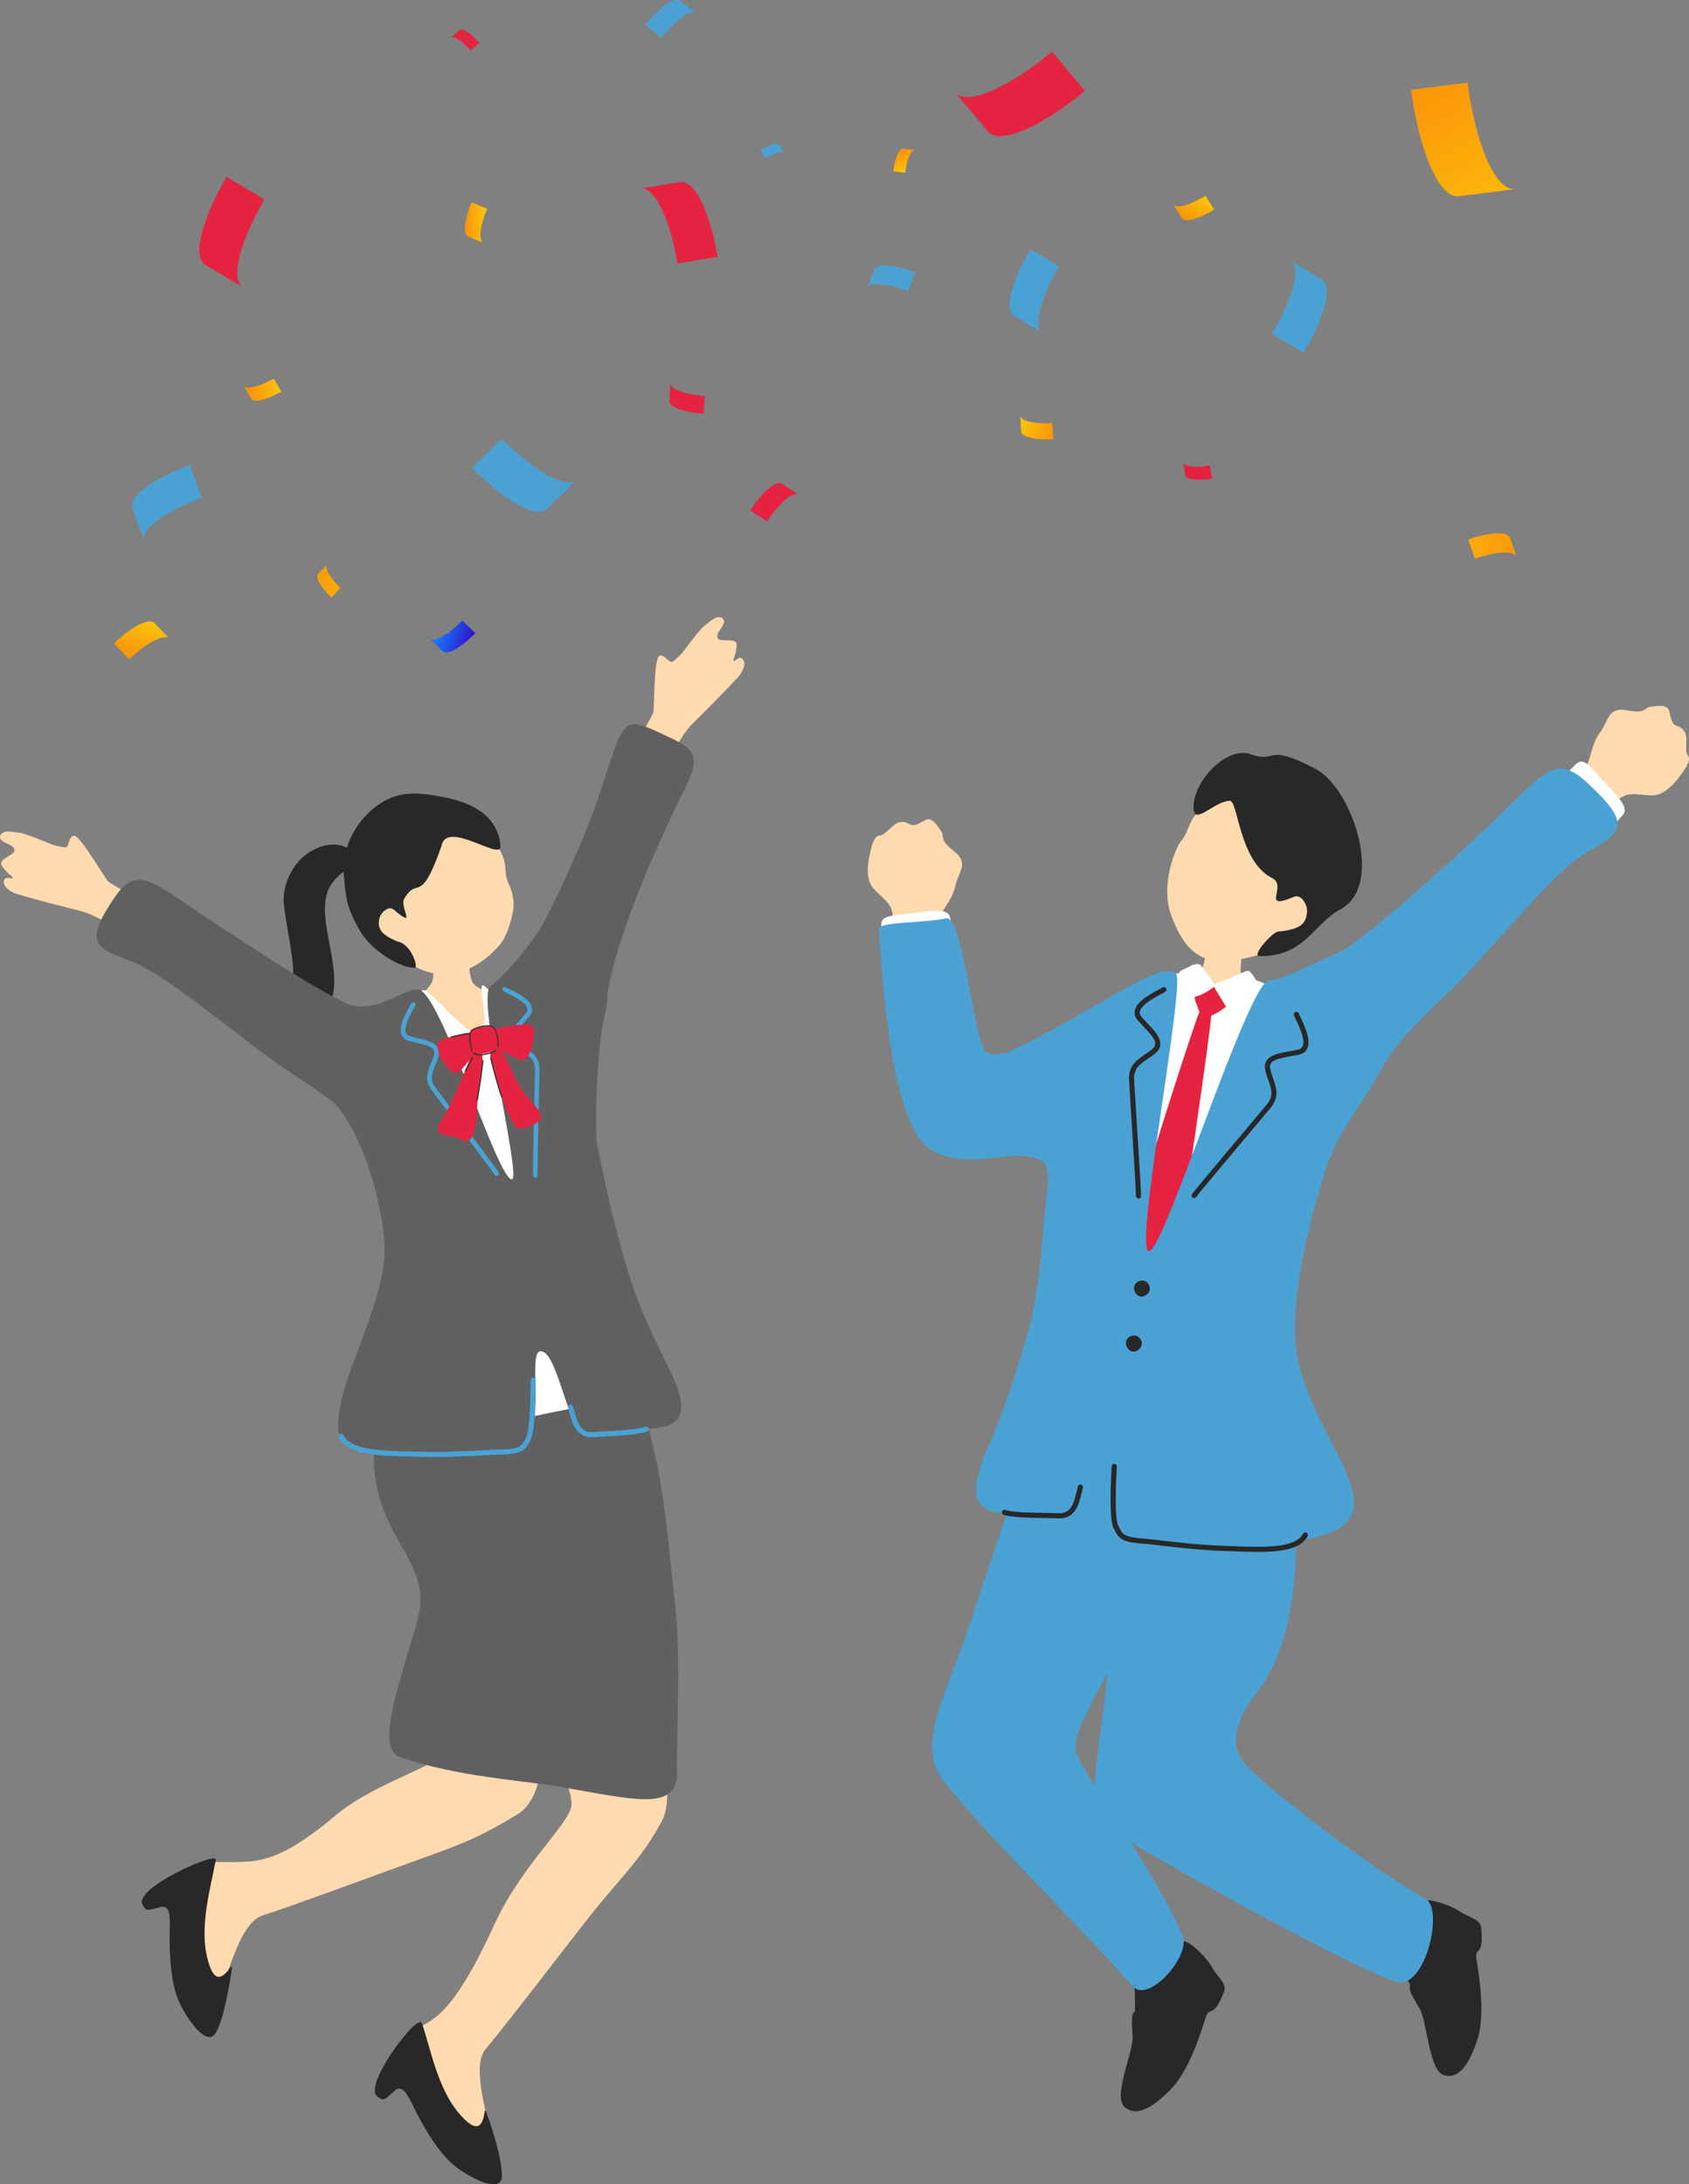 <?xml version="1.0" encoding="UTF-8"?><svg id="b" xmlns="http://www.w3.org/2000/svg" width="314" height="406" xmlns:xlink="http://www.w3.org/1999/xlink" viewBox="0 0 314 406"><rect x="0" y="0" width="314" height="406" fill="#808080" stroke="none"/><defs><style>.n{fill:#4aa2d4;}.n,.o,.p,.q,.r,.s,.t,.u,.v,.w,.x,.y,.z,.aa,.ab,.ac,.ad{stroke-width:0px;}.o{fill:#606060;}.p{fill:#282828;}.q{fill:#333;}.r{fill:#fff;}.s{fill:#ffdaaf;}.t{fill:#e52340;}.u{fill:url(#e);}.v{fill:url(#f);}.w{fill:url(#d);}.x{fill:url(#j);}.y{fill:url(#i);}.z{fill:url(#h);}.aa{fill:url(#m);}.ab{fill:url(#g);}.ac{fill:url(#k);}.ad{fill:url(#l);}</style><linearGradient id="d" x1="2810.19" y1="13.88" x2="2829.76" y2="48.16" gradientTransform="translate(-2546.18)" gradientUnits="userSpaceOnUse"><stop offset="0" stop-color="#fb9309"/><stop offset="1" stop-color="#fcc70a"/></linearGradient><linearGradient id="e" x1="86.42" y1="41.38" x2="90.56" y2="41.38" gradientTransform="matrix(1,0,0,1,0,0)" xlink:href="#d"/><linearGradient id="f" x1="-132.72" y1="-6986.06" x2="-124.62" y2="-6986.06" gradientTransform="translate(-6338.7 -2764.12) rotate(-66.69) scale(1 -1)" xlink:href="#d"/><linearGradient id="g" x1="2877.66" y1="-9293.59" x2="2884.01" y2="-9293.59" gradientTransform="translate(-5548.49 -7886.1) rotate(-17.9) scale(1 -1)" xlink:href="#d"/><linearGradient id="h" x1="2604.68" y1="104.53" x2="2614.04" y2="116.92" xlink:href="#d"/><linearGradient id="i" x1="5798.29" y1="-8394.56" x2="5805.89" y2="-8394.56" gradientTransform="translate(-2412.62 -9775.7) rotate(20.49) scale(1 -1)" gradientUnits="userSpaceOnUse"><stop offset="0" stop-color="#118aff"/><stop offset="1" stop-color="#320fc8"/></linearGradient><linearGradient id="j" x1="1563.81" y1="-173.82" x2="1570.82" y2="-173.82" gradientTransform="translate(1671.82 626.35) rotate(-166.05) scale(1 -1)" xlink:href="#d"/><linearGradient id="k" x1="7660.24" y1="-6330.66" x2="7664.53" y2="-6330.66" gradientTransform="translate(2690.64 -9583.66) rotate(65.14) scale(1 -1)" xlink:href="#d"/><linearGradient id="l" x1="-2743.1" y1="-6071.76" x2="-2737.19" y2="-6071.76" gradientTransform="translate(-3595.14 -5420.88) rotate(-59.25) scale(1 -1)" xlink:href="#d"/><linearGradient id="m" x1="2832.16" y1="100.37" x2="2804.42" y2="104.75" xlink:href="#d"/></defs><g id="c"><path class="p" d="m221.76,362.04c-6.26-2.48-8.36-11.34-12.43-16.35-4.37-5.4-14.17,2.33-11.63,5.53,10.77,13.53,11.93,11.07,12.95,16.05,1.14,5.56-1.03,19.49,1.34,19.05,5.12-2.47,15.93-20.13,9.77-24.28Z"/><path class="p" d="m219.94,361.2c.24,4.25-.75,7.34-1.74,11.36-.59,2.41-1.2-1.89-3.32-.42-2.15,1.48-2.71,1.11-3.88,1.69-1,.5-.38,3.72-.43,5.04-.11,3.08-3.66,10.89-1.5,12.77,2.42,2.12,5.72-.47,8.32-3.02,1.57-1.54,4.06-4.83,6.69-13.42.83-2.7,1.29.5,3.46-4.93.64-1.6-1.09-2.61-2.23-4.64-1.4-2.48-5.46-5.89-5.38-4.43Z"/><path class="n" d="m219.86,359.8c-5.43-12.51-15.96-25.99-19.49-33.33-2.46-5.12,6.5-13.22,13.35-33.86,3.56-10.73,6-23.2-8.14-25.99-5.65-1.12-12.66,4.43-14.42,6.4-3.47,3.89-9.48,26.26-14.28,38.26-6.83,17.05-2.99,17.7,3.74,25.86,4.18,5.07,23.95,24.98,29.9,31.99,2.94,3.47,10.95-5.63,9.34-9.33Z"/><path class="p" d="m266.47,353.62c-6.71.6-12.58-6.35-18.47-9-6.34-2.85-11.6,8.46-7.88,10.17,15.72,7.23,15.64,4.51,18.81,8.5,3.53,4.45,7.88,17.86,9.79,16.4,3.46-4.52,5.13-25.14-2.24-26.07Z"/><path class="p" d="m264.47,353.68c2.13,3.68,2.65,6.89,3.58,10.92.56,2.42-1.92-1.14-3.16,1.12-1.25,2.29-1.92,2.21-2.7,3.26-.66.89,1.34,3.49,1.9,4.69,1.29,2.8,1.65,11.37,4.43,12.08,3.12.8,4.89-3,6.07-6.44.71-2.08,1.44-6.14-.08-14.99-.48-2.78,1.38-.14.86-5.96-.15-1.72-2.15-1.84-4.09-3.14-2.36-1.58-7.53-2.8-6.8-1.53Z"/><path class="n" d="m264.97,352.87c-7.47-3.9-27.07-18.5-32.84-24.26-2.18-2.18-4.63-6.13,1.6-14.13,7.47-9.6,7.55-26.22,6.94-31.46-2.7-23.21-8.54-14.66-28.03-12-5.17.71-5.71,34.32-7.47,46.66-2.6,18.18-2.85,19.97,6.2,25.44,5.63,3.4,39.46,22.5,48.26,25.22,5.3,1.63,8.92-13.59,5.34-15.46Z"/><path class="s" d="m174.73,170.3c.77-1.61,2.4-3.3,2.9-5.74s2.63-4.11-.28-6.36c-2.91-2.25-1.62-2.61-2.45-3.8-.82-1.18-1.72-2.67-2.99-1.91-1.28.76-2.16,1.12-2.82.7-.66-.42-1.77-.73-2.86.15s-1.9,1.94-2.7,1.96c-.8.02-1.29,1.2-1.6,2.49-.3,1.29-1.36,5.22.37,7.25,1.73,2.03,3.56,2.67,3.68,5.37.02.41-.35,1.77-.47,2.89.09,2.48,9.35,3.05,9.43.06.13-1.05-.4-2.68-.22-3.06Z"/><path class="r" d="m166.87,170.06c5.64-.59,9.36-1.69,9.77.56.41,2.25,1.51,3.7.17,4.32-2.72,1.27-12.54,3-12.57.05s-1.92-4.46,2.63-4.93Z"/><path class="n" d="m183.36,195.56c-2.35-1.86-4.36-25.5-7.45-24.87-4.87.99-12.64.55-12.52,2.11.65,8.1,2,37.34,10.32,41.27,7.77,3.67,14.37-1.2,20.2,1.77,8.01,4.07,11.17-29.86,3.65-25.04-7.37,4.73-12.76,5.9-14.2,4.75Z"/><path class="s" d="m224.66,173.54c.42.05,5.87,1.1,6.4,1.11.1.91-.73,5.81-.25,6.91,1.12,2.53,4.97,2.6,6.59,4.03,1.74,1.53,3.51,4.43,3.04,6.6-.39,3.04-1.98,14.24-2.22,15.25-1.64,6.76-14.29,5.26-17.1,4.83-10.57-1.63-17.61-5.71-16.68-15.8,1.05-4.14,4.87-9.87,10.5-13.47,1.46-.93,6.2-.46,8.05-2.21,1.17-1.11,1.61-6.67,1.68-7.26Z"/><path class="r" d="m214.36,183.02c.57-1.24,7.58-3.41,8.34-2.05.59,1.05,2.62,2.75,4.49,2.25,2.09-.56,3.66-1.08,4.41-1.31,1.42-.45,7.61,2.76,8.85,3.57.36.21,3.83,6.79,3.87,8.86-1.2,10.89-4.32,15.18-3.97,26.25-.27.89-.44,3.63-.48,5.34-.07,2.76-.96,25.86-1.44,30.7-.65,6.66-7.46,12.47-10.31,12.01-2.85-.46-18.57-3.04-21.65-3.73-3.07-.69-11.99-5.6-12.85-6.67-1.41-1.73,2.2-25.4,5.76-36.01,4.82-14.31,10.04-25.77,14.97-39.19Z"/><path class="t" d="m227.07,183.94c-1.09-.57-1.05-.92-2.51-.56-1.46.36-2.94,1.29-2.28,2.84.63,1.49.59,2.55,2.09,2.64,1.24.07,2.71-1.19,3.57-1.71.86-.52.63-2.32-.87-3.21Z"/><path class="r" d="m234.56,183.76c-.55-.69-1.59-2.57-1.97-2.91-.38-.33-.35-.64-1.43-.14-1.08.5-2.38.98-3.24,1.38-.95.44-2.59.75-2.19,1.4.66,1.08,1.81,2.97,2.25,3.7.27.45,2.57-.44,4.13-1.12,1.55-.69,3.03-.7,2.45-2.31Z"/><path class="r" d="m221.24,179.6c.49-.33,1.67-.68,2.02-.15.34.53,1.71,2.2,2.11,2.87.38.63.67.81.23,1.16-1.17.93-3.4,2.12-3.77,1.64-.62-.83-1.44-1.81-1.86-2.53s-.77-1.21-.71-1.78c.06-.48,1.14-.7,1.97-1.21Z"/><path class="t" d="m225.26,187.77c-.17,4.32-5.79,41.29-6.18,44.15-.4,2.86-7.05,11.04-8.44,12.03-1.4.99-1.32-7.23-1.15-11.25.2-4.69,12.28-41.65,13.26-44.04.98-2.38,2.51-2.5,2.52-.89Z"/><path class="s" d="m235.44,177.08c-6.14,1.82-10.02,2.27-12.87.26-1.89-1.1-3.62-3.82-4.87-7.31-2.04-5.69.94-12.54,1.76-13.54,2.32-2.83.54-4,6.67-8.65,1.86-1.41,5.15-4.99,13.16-.03,7.04,4.36,15.55,23.27-3.86,29.27Z"/><path class="p" d="m228.61,148.84c-2.76.1-6.33,4.29-6.67,1.79-.65-4.81,5.89-12.14,10.65-10.42,4.9,1.77,2.46-2.29,11.96,2.69,6.93,3.62,12.81,21.64,4.75,26.04-5.33,2.91-6.67,8.86-15.15,8.77-1.59-.02,2.47-4.51,3.44-4.55,4.81-.44,5.12-1.9,5.38-3.4.26-1.5-1.07-3.64-2.36-3.09-6.44,2.74-1.15-1.99-4.1-3.46-6.2-3.09-6.36-14.65-7.9-14.35Z"/><path class="n" d="m184.09,268.02c2.6-5.8,5.37-14.52,7.01-20.4,2.67-9.57,2.7-20.41,3.62-26.77,1.65-11.36-11.64-3.45-16.01-7.46-13.71-12.62-1.59-12.53,11.74-19.23,13.92-6.99,25.51-15.74,28.16-13.25,1.85,1.75-7.77,51.04-5.07,51.68,2.7.64,18.55-50.46,22.48-50.42,4.77.05,19.3-10.96,24.24-5.62,5.34,5.76,6.64,10.15,1.6,15.23-2.87,2.9-5.16,7.1-7.58,11.24-3.32,5.33-6.01,8.15-8.54,16.61-2.07,6.93-5.01,17.92-5.01,27.79,0,14.6,13.81,27.39,10.41,34.39-3.62,7.44-31.09,4.89-41.1,4.39-7.04-.35-1.92-15.19-4.59-15.49-3.44-.39-4.7,11.4-7.85,11.06-11.21-1.22-21,2.87-13.54-13.75Z"/><path class="p" d="m210.74,286.73c.57.09,1.24.16,2.04.22.68.05,1.75.17,3.08.33,2.97.34,7.46.86,11.65.99.64.02,1.3.04,1.95.07,5.85.22,11.91.45,13.64-2.8.12-.23.04-.52-.2-.65-.23-.12-.52-.04-.65.2-1.45,2.72-7.46,2.5-12.76,2.3-.66-.03-1.32-.05-1.96-.07-4.15-.12-8.61-.64-11.57-.98-1.34-.16-2.43-.28-3.12-.33-3.86-.28-4.15-.85-4.73-2-.07-.14-.14-.28-.22-.43-.51-.94-.6-5.05-.26-10.99.02-.26-.19-.49-.45-.5-.26-.02-.49.19-.51.45-.26,4.45-.4,10.06.37,11.5l.21.41c.61,1.2,1.08,1.91,3.47,2.3Z"/><path class="p" d="m187.73,281.81c1.64.27,3.94.3,6.18.34.99.02,1.96.03,2.85.07,3.21.13,3.88-2.79,4.32-4.71.08-.36.16-.69.24-.97.07-.25-.07-.52-.32-.59-.26-.08-.52.07-.6.32-.09.3-.17.65-.26,1.03-.53,2.31-1.11,4.06-3.35,3.97-.89-.04-1.87-.05-2.87-.07-2.75-.04-5.61-.09-7.04-.55-.25-.08-.52.06-.6.31-.08.25.06.52.31.6.32.11.71.19,1.14.26Z"/><path class="p" d="m221.91,222.69c.17.02.35-.04.46-.19.67-.92,5.93-7.17,9.77-11.73,1.96-2.33,3.57-4.25,4.08-4.86,1.67-2.03,1.08-3.71.46-5.49-.19-.54-.38-1.09-.52-1.68-.11-.46-.08-.82.11-1.09.5-.76,2.11-1.05,3.81-1.35.45-.08.92-.16,1.37-.26.74-.15,1.27-.52,1.56-1.11.79-1.59-.46-4.21-1.28-5.94-.12-.25-.22-.46-.3-.65-.11-.24-.39-.35-.63-.24-.24.11-.35.39-.24.63.08.19.19.41.31.67.66,1.38,1.87,3.94,1.29,5.11-.15.31-.45.51-.89.6-.45.09-.91.17-1.35.25-1.99.35-3.71.66-4.44,1.77-.33.5-.41,1.12-.24,1.84.15.64.35,1.21.55,1.77.6,1.71,1.03,2.95-.29,4.57-.5.61-2.12,2.53-4.07,4.85-3.85,4.57-9.12,10.83-9.81,11.78-.16.21-.11.51.1.67.06.05.14.08.21.09Z"/><path class="p" d="m211.43,222.71c-.15-.08-.25-.24-.25-.42,0-1.14-.51-9.29-.89-15.23-.19-3.04-.35-5.54-.39-6.33-.13-2.62,1.34-3.63,2.89-4.69.47-.32.96-.65,1.42-1.04.36-.3.55-.61.56-.94.05-.91-1.07-2.09-2.26-3.34-.32-.33-.64-.67-.95-1.02-.51-.56-.71-1.17-.6-1.81.3-1.75,2.87-3.12,4.56-4.02.24-.13.45-.24.63-.34.23-.13.52-.05.65.18.13.23.05.52-.18.65-.18.1-.4.22-.65.35-1.34.72-3.85,2.06-4.07,3.35-.06.34.06.67.36,1.01.31.34.63.68.94,1,1.39,1.46,2.6,2.73,2.52,4.05-.03.6-.34,1.15-.9,1.62-.5.42-1.01.77-1.5,1.1-1.5,1.03-2.59,1.77-2.48,3.85.04.79.2,3.29.39,6.32.38,5.96.9,14.12.9,15.3,0,.26-.22.48-.48.48-.08,0-.16-.02-.22-.06Z"/><path class="p" d="m210.91,238.94c-.3.85.22,1.67.82,1.96.77.37,1.56-.23,1.87-.75.34-.77.14-1.35-.48-1.89-.6-.51-1.89-.21-2.21.68Z"/><path class="p" d="m209.41,249.16c-.3.85.22,1.67.82,1.96.77.37,1.56-.23,1.87-.75.34-.77.14-1.35-.48-1.89-.6-.51-1.89-.21-2.21.68Z"/><path class="s" d="m295.13,142c.7-1.64.9-3.98,2.4-5.97,1.5-1.99,1.35-4.69,4.96-4,3.61.69,3.04-.51,4.47-.68,1.43-.17,3.14-.48,3.41.98.27,1.46.59,2.36,1.34,2.58.75.21,1.72.84,1.78,2.24s-.2,2.71.31,3.32c.52.61-.05,1.76-.82,2.85-.77,1.08-3.02,4.47-5.69,4.51-2.67.04-4.36-.91-6.47.8-.32.26-1.09,1.43-1.86,2.26-1.92,1.58-8.47-4.99-6.28-7.03.7-.79,2.28-1.47,2.45-1.86Z"/><path class="r" d="m296.42,143.3c3.74,4.26,6.79,6.65,5.19,8.28-1.6,1.63-2.15,3.37-3.43,2.64-2.61-1.49-9.7-8.48-7.31-10.21,2.39-1.73,2.53-4.14,5.55-.71Z"/><path class="n" d="m249.44,176.81c6.09-3.84,19.12-15.59,26.8-22.84,10.48-9.9,12.62-14.23,18.77-8.54,8.84,8.17,6.32,9.24-.06,13.01-6.97,4.12-18.88,19.78-26.46,26.75-7.48,6.88-9.14,11.25-12.79,6.54-3.65-4.71-13.75-10.2-6.26-14.93Z"/><path class="s" d="m98.98,303.77c-.43-3.39-17.46,1.69-21.52,4.28-3.39,2.16,5.81,11.26,5.81,16.85,0,1.07-1.96,2.24-4.79,3.61-4.57,2.22-11.42,4.98-15.96,8.81-12.9,10.88-16.01,8.34-24.49,8.85-5.68.34-2.56,21.77,1.41,25.65,2.05,1.13,4.01-14.05,9.31-15.77,5.26-1.7,13.89-4.9,28.89-10.34,6.64-2.41,9.8-3.53,14.51-6.12,1.21-.67,2.52-1.43,4.01-2.33,7.3-4.43,4.31-21.52,2.81-33.49Z"/><path class="s" d="m118.38,299.53c-.83-3.32-15.8.09-20.44,1.38-10.02,2.78,9.32,28.13,8.26,34.89-.14.87-.85,2.06-1.92,3.52-2.99,4.12-8.77,10.48-12.37,18.38-9.08,19.88-12.57,17.38-15.98,20.53-5.35,4.95,9.47,19.77,14.9,20.94,2.34-.13-4.12-14.02-.55-18.3,3.54-4.24,9.13-11.54,18.91-24.14,3.45-4.45,6.52-7.6,9.32-11.25,1.61-2.1,3.14-4.36,4.6-7.13,3.42-6.46-2.97-31.77-4.73-38.82Z"/><path class="o" d="m99.77,258.71c12.13-1.79,16.7-5.65,20.13,4.79,3.7,11.25,4.31,24.05,5.54,34.09,1.26,10.31.29,24.18.43,31.73.14,7.51-7.95,5.16-21.85,2.78-7.23-1.24-18.59-1.77-29.72-5.5-5.02-1.68,1.16-17.02,3.44-26.02,2.99-11.8-10.98-15.64-7.79-35.74.97-6.07,14.48-3.84,29.83-6.11Z"/><path class="p" d="m67.73,160.16c-.14-1.19-1.32-1.6-2.69-2.35-1.06-.58-3.53-1.7-7.15.36-3.69,2.1-5.52,6.67-5.11,10.08.59,4.9,2.12,11.05,1.63,13.37-.9,4.28-1.81,5.52-5.8,7.31-3.16,1.42,10.59,4.67,13.08-3.26,2.06-6.57-3.8-16.34.07-21.54,2.91-3.91,6.07-3.07,5.97-3.97Z"/><path class="s" d="m87.17,175.5c-.42,0-5.87.42-6.39.38-.2.88.07,5.77-.53,6.79-1.38,2.36-4.59,3.91-6.34,5.13-1.87,1.31-4.49,2.03-4.27,4.21.05,3.02.35,14.15.48,15.17.85,6.8,13.4,6.73,16.2,6.62,10.53-.42,17.87-3.64,18.08-13.61-.57-4.17-3.67-10.2-8.78-14.34-1.33-1.08-6.02-1.14-7.63-3.05-1.03-1.22-.83-6.7-.83-7.29Z"/><path class="s" d="m74.21,177.64c3.78,3.31,8.19,4.1,11.31,3.07,3.13-1.03,5.72-2.99,7.82-5.64,1.53-2.54,2.21-5.86,2.16-7.17-.05-1.21-.41-2.54-.97-3.75-1.32-2.8.72-3.43-3.31-8.64-1.22-1.58-7.84-8.51-16.42-6.19-7.54,2.04-8.51,21.4-.59,28.31Z"/><path class="p" d="m82.06,157.33c.83-5.18,11.23,2.88,10.99-.07-.5-6.36-6.67-8.49-11.41-9.24-1.1-.18-3.94-.82-6.74-.36-5.8.96-11.49,7.58-10.99,14.78.4,5.74,1.05,6.91,2.82,10.25,1.98,3.75,7.42,7.19,10.35,7.21.82,0-.7-4.48-3.08-4.86-3.79-1.54-3.68-2.8-3.52-4.08.16-1.28,1.76-2.69,2.67-1.92,4.54,3.8,1.07-.39,2-1.99,2.54-4.34,2.94,1.53,6.9-9.73Z"/><path class="s" d="m120.36,150.02c-.03-.78,3.33-7.19,3.39-7.33,1.4-3.16,3.3-6.45,4.74-7.91,1.45-1.46,8.44-8.39,9.18-9.5.74-1.11,1.03-2.38.21-2.94-.53-.36-1.21.61-1.47.51-.23-.14.2-.69.31-1.37.23-1.47.65-2.29-.81-2.43-1.46-.15-2.4.19-2.56-.74-.16-.93,1.99-2.5,1.02-3.33-.97-.83-2.19.41-3.35,1.28-.88.66-2.8,3.28-4.21,5.1-.62.71-1.48,1.44-1.7,1.59-.71.5-1.4-1.33-2.48-1.07-1.09.26-.95,9.11-1.18,10.61-.05.36-7.17,12.67-7.74,14.31-.7,2.01,6.7,5.1,6.63,3.22Z"/><path class="o" d="m98.55,176.03c3.3-5.41,9.66-18.72,12.92-28.53,4.51-13.56,4.12-14.56,10.92-11.42,6.89,3.17,8.25,3.85,4.77,10.85-5.63,11.31-12.57,27.35-14.3,38.1-1.7,10.54-1.71,14.23-6.31,9.79-3.87-3.73-12.45-11.47-7.99-18.79Z"/><path class="s" d="m30.02,178.36c-.37-.69-6.53-4.48-6.66-4.58-2.82-2.01-6.13-3.87-8.13-4.38-1.99-.52-11.54-2.91-12.75-3.49-1.2-.57-2.1-1.52-1.68-2.42.27-.58,1.35-.09,1.52-.31.13-.24-.53-.49-.97-1.02-.95-1.15-1.73-1.64-.55-2.51,1.18-.87,2.16-1.06,1.82-1.94-.34-.88-2.99-1.13-2.58-2.34.41-1.21,2.09-.76,3.53-.6,1.1.12,4.08,1.39,6.23,2.24.9.29,2.01.48,2.28.5.87.07.52-1.86,1.59-2.18,1.07-.33,5.48,7.34,6.43,8.52.23.28,12.65,7.24,13.97,8.36,1.63,1.37-3.15,7.81-4.05,6.15Z"/><path class="o" d="m65.58,187.02c-5.85-2.44-16.48-9.45-25.14-15.1-11.82-7.72-14.77-11.44-19.02-5.28-6.1,8.86-3.56,9.5,3.1,12.1,7.29,2.84,21.75,15.72,30.26,21.13,8.4,5.34,10.92,9.17,13.13,4.27,2.21-4.9,5.58-13.81-2.33-17.11Z"/><path class="r" d="m89.84,183.14c-1.16-.66,1.46,8.33-.53,8.99-2.59.86-9.41-8.71-10.73-8.07-4.64,2.25-5.27,26.4-5.17,37.3.31.86.58,3.55.69,5.23.18,2.72,1.99,25.41,2.65,30.15.91,6.53,5.94,10.35,8.72,9.78,2.78-.56,10.22-2.72,20.5-4.66,3.05-.57,12.79-7.39,12.58-8.73-.16-1.04-2.83-21.05-6.75-31.35-5.32-13.89-18.49-36.69-21.96-38.65Z"/><path class="o" d="m124.21,254.01c-2.7-5.28-5.23-10.77-7.02-16.3-2.91-9-4.9-18.74-6.14-24.74-.58-2.82-.1-18.25,1.27-23.72,3.17-12.62-6.03-27.79-11.13-17.99-2.08,4-7.18,9.79-10.07,12.17-2.54,2.09,5.85,35.51,4.06,35.76-2.61.37-13.28-34.89-17.38-35.26-3.2-.29-8.02,5.33-14.58,2.2-11.67-5.58-15.39,8.68-2.67,17.49,6.16,4.26,10.88,20.29,10.94,28.61.08,10.73-9.41,25.29-8.58,33.62.66,6.68,23.24,4.17,32.71,3.31,6.66-.61,2.25-17.6,4.77-17.99,3.25-.5,5.23,15.26,8.21,14.82,10.59-1.59,23.49,3.48,15.59-11.97Z"/><path class="n" d="m94.76,270.26c-.56.06-1.23.09-2.02.1-.67,0-1.73.07-3.04.14-2.94.16-7.38.41-11.51.28-.63-.02-1.28-.03-1.92-.05-5.77-.13-11.73-.27-13.24-3.57-.11-.24,0-.52.23-.62.24-.11.52,0,.62.23,1.27,2.76,7.19,2.9,12.41,3.02.65.01,1.3.03,1.93.05,4.09.13,8.51-.12,11.43-.28,1.33-.07,2.4-.13,3.09-.14,3.81-.04,4.13-.59,4.77-1.68.08-.13.16-.27.24-.41.55-.9.89-4.93.91-10.79,0-.26.22-.47.47-.47.26,0,.47.21.47.47-.01,4.39-.2,9.91-1.05,11.28l-.23.39c-.67,1.15-1.18,1.81-3.55,2.05Z"/><path class="n" d="m119.19,266.37c-1.6.33-3.86.45-6.06.58-.97.06-1.93.11-2.8.18-3.15.25-3.93-2.59-4.44-4.47-.09-.35-.18-.67-.28-.95-.08-.25.05-.51.29-.6.25-.09.52.05.6.29.1.29.19.64.3,1.01.61,2.25,1.26,3.95,3.46,3.78.87-.07,1.84-.13,2.82-.18,2.71-.15,5.51-.31,6.9-.82.24-.09.51.04.61.28.09.24-.03.51-.28.6-.32.12-.69.22-1.11.3Z"/><path class="n" d="m92.37,218.58c-.16.01-.31-.06-.4-.2-.56-.87-5.01-6.79-8.26-11.11-1.66-2.21-3.02-4.02-3.45-4.61-1.41-1.92-.79-3.41-.14-4.99.2-.48.4-.97.56-1.5.12-.41.11-.73-.04-1-.42-.72-1.86-1.05-3.38-1.41-.41-.1-.82-.19-1.23-.3-.67-.17-1.12-.54-1.36-1.08-.64-1.48.62-3.79,1.46-5.32.12-.22.22-.41.31-.57.11-.21.37-.3.58-.19.21.11.3.37.19.58-.09.17-.19.37-.32.59-.66,1.21-1.89,3.47-1.42,4.56.12.29.38.48.78.59.4.11.81.2,1.21.29,1.79.42,3.33.78,3.93,1.82.27.47.31,1.04.12,1.68-.17.57-.38,1.08-.59,1.58-.63,1.52-1.08,2.62.04,4.15.43.58,1.79,2.39,3.44,4.6,3.25,4.33,7.71,10.26,8.29,11.16.13.2.07.47-.13.6-.06.04-.13.06-.2.07Z"/><path class="n" d="m99.73,218.83c.13-.08.22-.23.21-.39-.05-1.04.12-8.43.24-13.83.06-2.76.12-5.03.12-5.75.02-2.38-1.35-3.24-2.8-4.14-.44-.27-.89-.56-1.32-.89-.34-.26-.52-.53-.55-.83-.08-.82.89-1.94,1.93-3.11.27-.31.56-.63.83-.96.44-.53.6-1.09.48-1.67-.34-1.57-2.71-2.72-4.28-3.48-.22-.11-.42-.2-.58-.29-.21-.11-.47-.02-.58.19-.11.21-.03.47.19.58.17.09.37.18.6.3,1.24.6,3.56,1.72,3.81,2.88.07.31-.03.61-.29.93-.27.32-.54.64-.81.94-1.21,1.38-2.25,2.57-2.14,3.77.05.54.35,1.03.88,1.44.47.36.94.66,1.4.94,1.4.87,2.41,1.5,2.39,3.4,0,.72-.06,2.99-.12,5.74-.12,5.41-.29,12.83-.24,13.89.01.24.21.42.45.41.07,0,.14-.02.2-.06Z"/><path class="p" d="m40.12,345.69c-1.01,5.56-3.43,13.31-1.14,19.73,1.77,5.04,4.32-1.14,4.14.26-.38,3.04-1.46,9.38-2.96,12.09-1.54,2.8-4.96-1.87-6.59-5.1-.99-1.95-2.27-5.84-2-14.76.09-2.8-.39-3.77-1.81-3.42-2.35.58-2.51.88-3.27-.47-1.71-3.08,13.92-9.98,13.63-8.34Z"/><path class="p" d="m78.44,376.06c1.82,5.35,3.11,13.38,8.11,18.03,3.9,3.65,3.3-3,3.79-1.68,1.07,2.87,3.04,8.99,2.97,12.09-.08,3.19-5.26.62-8.2-1.48-1.78-1.28-4.71-4.13-8.6-12.17-1.22-2.52-2.09-3.16-3.19-2.2-1.82,1.6-1.82,1.94-3.12,1.09-2.94-1.94,7.52-15.77,8.23-13.68Z"/><path class="t" d="m89.32,195.54c.61.17.45,3.24-.23,7.06-.79,4.42-.04,5.98-1.48,8.88-.72,1.45-1.93-.13-4.25-.39-2.95-.33-1.88-1.92-1.14-3.11,1.79-2.89,2.97-6.12,4.61-9.87.95-2.18,1.01-2.98,2.49-2.58Z"/><path class="t" d="m91.45,194.65c.41-1.29,1.03-1.39,4.18,5.37,1.9,4.07,3.05,4.14,4.72,6.71.89,1.36-.71,2.15-1.8,2.57-2.77,1.07-2.79.07-3.48-1.16-1.93-3.47-2.08-5.98-3.48-9.83-.81-2.23-.29-3.21-.14-3.66Z"/><path class="t" d="m81.95,193.34c4.41-1.57,7.06-1.83,7.52-.99.54.98-.37,2.77-3.5,6.25-1.43,1.6-2.13.74-3.44-1.09-1.31-1.83-1.54-3.83-.59-4.17Z"/><path class="q" d="m83.92,192.83s-.09-.04-.1-.09c-.01-.06.02-.12.08-.13l.6-.12c1.3-.27,2-.42,2.7-.46.05,0,.11,0,.16,0,.05,0,.1.05.1.11,0,.06-.04.11-.09.12h0c-.05,0-.1,0-.16,0-.69.04-1.39.19-2.68.46l-.6.12s0,0-.01,0Z"/><path class="t" d="m96.66,197.01c-4.27-1.91-6.36-3.55-6.12-4.48.28-1.08,2.19-1.74,6.85-2.09,2.14-.16,2.05.94,1.73,3.16-.32,2.22-1.54,3.83-2.46,3.41Z"/><path class="t" d="m89.44,190.77c2.5-.39,2.74.07,3.01,2.09.23,1.7.16,2.41-2.22,2.89-2.37.48-2.39,0-2.72-1.55-.33-1.56-.8-3.01,1.92-3.43Z"/><path class="q" d="m92.62,194.7s-.02,0-.03,0c-.06,0-.1-.06-.09-.11.05-.34.04-1.42-.27-2.44-.3-.97-.55-1.37-1.38-1.39-.88-.02-2.15.3-2.97.75-.72.39-.33,2.46-.13,3.57l.04.24c.01.06-.03.11-.08.12h0c-.06.01-.11-.03-.12-.08l-.04-.24c-.23-1.24-.62-3.32.23-3.79.86-.47,2.15-.8,3.07-.77.94.02,1.25.51,1.57,1.54.29.95.34,2.07.28,2.52,0,.05-.04.08-.08.09Z"/><path class="q" d="m89.34,196.18c-.63,0-1.2-.19-1.4-.34-.05-.04-.06-.11-.02-.16.04-.05.11-.06.16-.03.22.16,1,.39,1.73.25,1.3-.25,2.17-.52,2.33-.73.04-.05.11-.06.16-.02.05.04.06.11.02.16-.2.27-1.03.54-2.47.82-.17.03-.34.05-.51.05Z"/><path class="q" d="m88.7,204.57s-.02,0-.03,0c-.06-.02-.1-.08-.08-.14.24-.97,1-6.21,1.06-7.29,0-.06.05-.11.12-.11h0c.06,0,.11.06.11.12-.06,1.09-.83,6.37-1.07,7.34-.01.05-.06.09-.11.09Z"/><path class="q" d="m93.3,204.01s-.08-.02-.1-.06c-.39-.78-1.8-5.99-2.07-7.26-.01-.06.03-.12.09-.14.06-.01.13.03.14.09.27,1.23,1.68,6.46,2.05,7.21.03.06,0,.13-.05.16-.02,0-.03.01-.05.01Z"/><path class="q" d="m86.53,199.12s-.04,0-.06-.02c-.05-.03-.08-.1-.04-.15.25-.4.82-1.31,1.25-2.44.02-.06.09-.09.15-.07.06.02.09.09.07.15-.43,1.15-1.01,2.07-1.25,2.46-.02.04-.07.06-.11.06Z"/><path class="n" d="m196.9,49.52l-5.32-3.18c-3.06,5.11-5.12,11.13-3.03,12.38l5.32,3.18c-2.09-1.25-.01-7.3,3.03-12.38Z"/><path class="n" d="m93.3,81.56l-5.54,5.39c5.19,5.31,11.79,9.72,13.97,7.6l5.54-5.39c-2.18,2.12-8.81-2.31-13.97-7.6Z"/><path class="t" d="m125.94,48.96l7.47-1.22c-1.17-7.16-3.99-14.39-6.92-13.91l-7.47,1.22c2.93-.48,5.76,6.79,6.92,13.91Z"/><path class="n" d="m236.47,62.02l5.83,3.55c3.41-5.59,5.74-12.2,3.44-13.6l-5.83-3.55c2.29,1.39-.05,8.03-3.44,13.6Z"/><path class="w" d="m272.83,15.36l-10.49,1.32c1.27,10.07,4.85,20.31,8.97,19.79l10.49-1.32c-4.12.52-7.71-9.77-8.97-19.79Z"/><path class="n" d="m168.84,54.12l1.34-3.47c-3.33-1.29-7.11-1.89-7.64-.53l-1.34,3.47c.53-1.36,4.32-.75,7.63.52Z"/><path class="n" d="m37.5,92.54l-2.19-6.1c-5.86,2.11-11.52,5.61-10.66,8l2.19,6.1c-.86-2.4,4.83-5.91,10.66-8Z"/><path class="t" d="m49.18,37.06l-7.05-4.18c-4.02,6.76-6.71,14.73-3.94,16.37l7.05,4.18c-2.77-1.64-.05-9.65,3.94-16.37Z"/><path class="u" d="m90.56,38.81l-2.87-1.22c-1.18,2.76-1.79,5.9-.66,6.38l2.87,1.22c-1.13-.48-.51-3.64.66-6.38Z"/><path class="t" d="m87.48,9.37l1.62-1.39c-1.34-1.55-3.08-2.88-3.72-2.33l-1.62,1.39c.64-.55,2.39.79,3.72,2.34Z"/><path class="t" d="m224.94,86.54l.41,2.42c-2.33.39-4.85.28-5.01-.67l-.41-2.42c.16.95,2.69,1.06,5.01.66Z"/><path class="n" d="m122.99,7l-3-2.33c2.25-2.88,5.24-5.39,6.42-4.48l3,2.33c-1.18-.92-4.18,1.61-6.42,4.48Z"/><path class="n" d="m142.28,29.38l-.93-1.51c1.45-.89,3.16-1.51,3.53-.91l.93,1.51c-.37-.59-2.09.02-3.53.91Z"/><path class="v" d="m24.02,122.54l-2.84-2.94c2.83-2.73,6.4-4.95,7.52-3.79l2.84,2.94c-1.12-1.16-4.7,1.08-7.52,3.79Z"/><path class="ab" d="m50.89,70.36l1.41,2.43c-2.34,1.35-5.08,2.24-5.63,1.28l-1.41-2.43c.55.96,3.31.06,5.63-1.28Z"/><path class="z" d="m63.3,109.28l-1.69,1.77c-1.71-1.62-3.13-3.7-2.46-4.4l1.69-1.77c-.66.7.76,2.78,2.46,4.4Z"/><path class="y" d="m85.93,115.34l2.43,2.33c-2.24,2.33-5.1,4.27-6.06,3.35l-2.43-2.33c.95.91,3.83-1.04,6.06-3.36Z"/><path class="t" d="m131.02,73.58l-.22,3.31c-3.18-.21-6.46-1.14-6.37-2.43l.22-3.31c-.09,1.3,3.21,2.23,6.37,2.44Z"/><path class="x" d="m195.63,78.67l.17,2.97c-2.86.16-5.89-.31-5.95-1.47l-.17-2.97c.07,1.17,3.11,1.63,5.95,1.47Z"/><path class="ac" d="m168.3,32.1l-2.23-.25c.24-2.13.98-4.31,1.85-4.21l2.22.25c-.88-.1-1.61,2.09-1.85,4.21Z"/><path class="ad" d="m224.12,36.38l1.6,2.57c-2.47,1.53-5.39,2.59-6.02,1.58l-1.6-2.57c.63,1.01,3.56-.06,6.02-1.58Z"/><path class="t" d="m142.61,96.92l-3.15-2.05c1.97-3.02,4.7-5.75,5.94-4.95l3.15,2.05c-1.24-.8-3.98,1.94-5.94,4.95Z"/><path class="aa" d="m274.21,103.84l-1.26-3.56c3.42-1.21,7.27-1.71,7.77-.31l1.26,3.56c-.5-1.4-4.36-.89-7.77.31Z"/><path class="t" d="m195.58,9.62l6.1,7.27c-7,5.85-15.61,10.41-18.01,7.55l-6.1-7.27c2.4,2.86,11.05-1.74,18.01-7.56Z"/></g></svg>